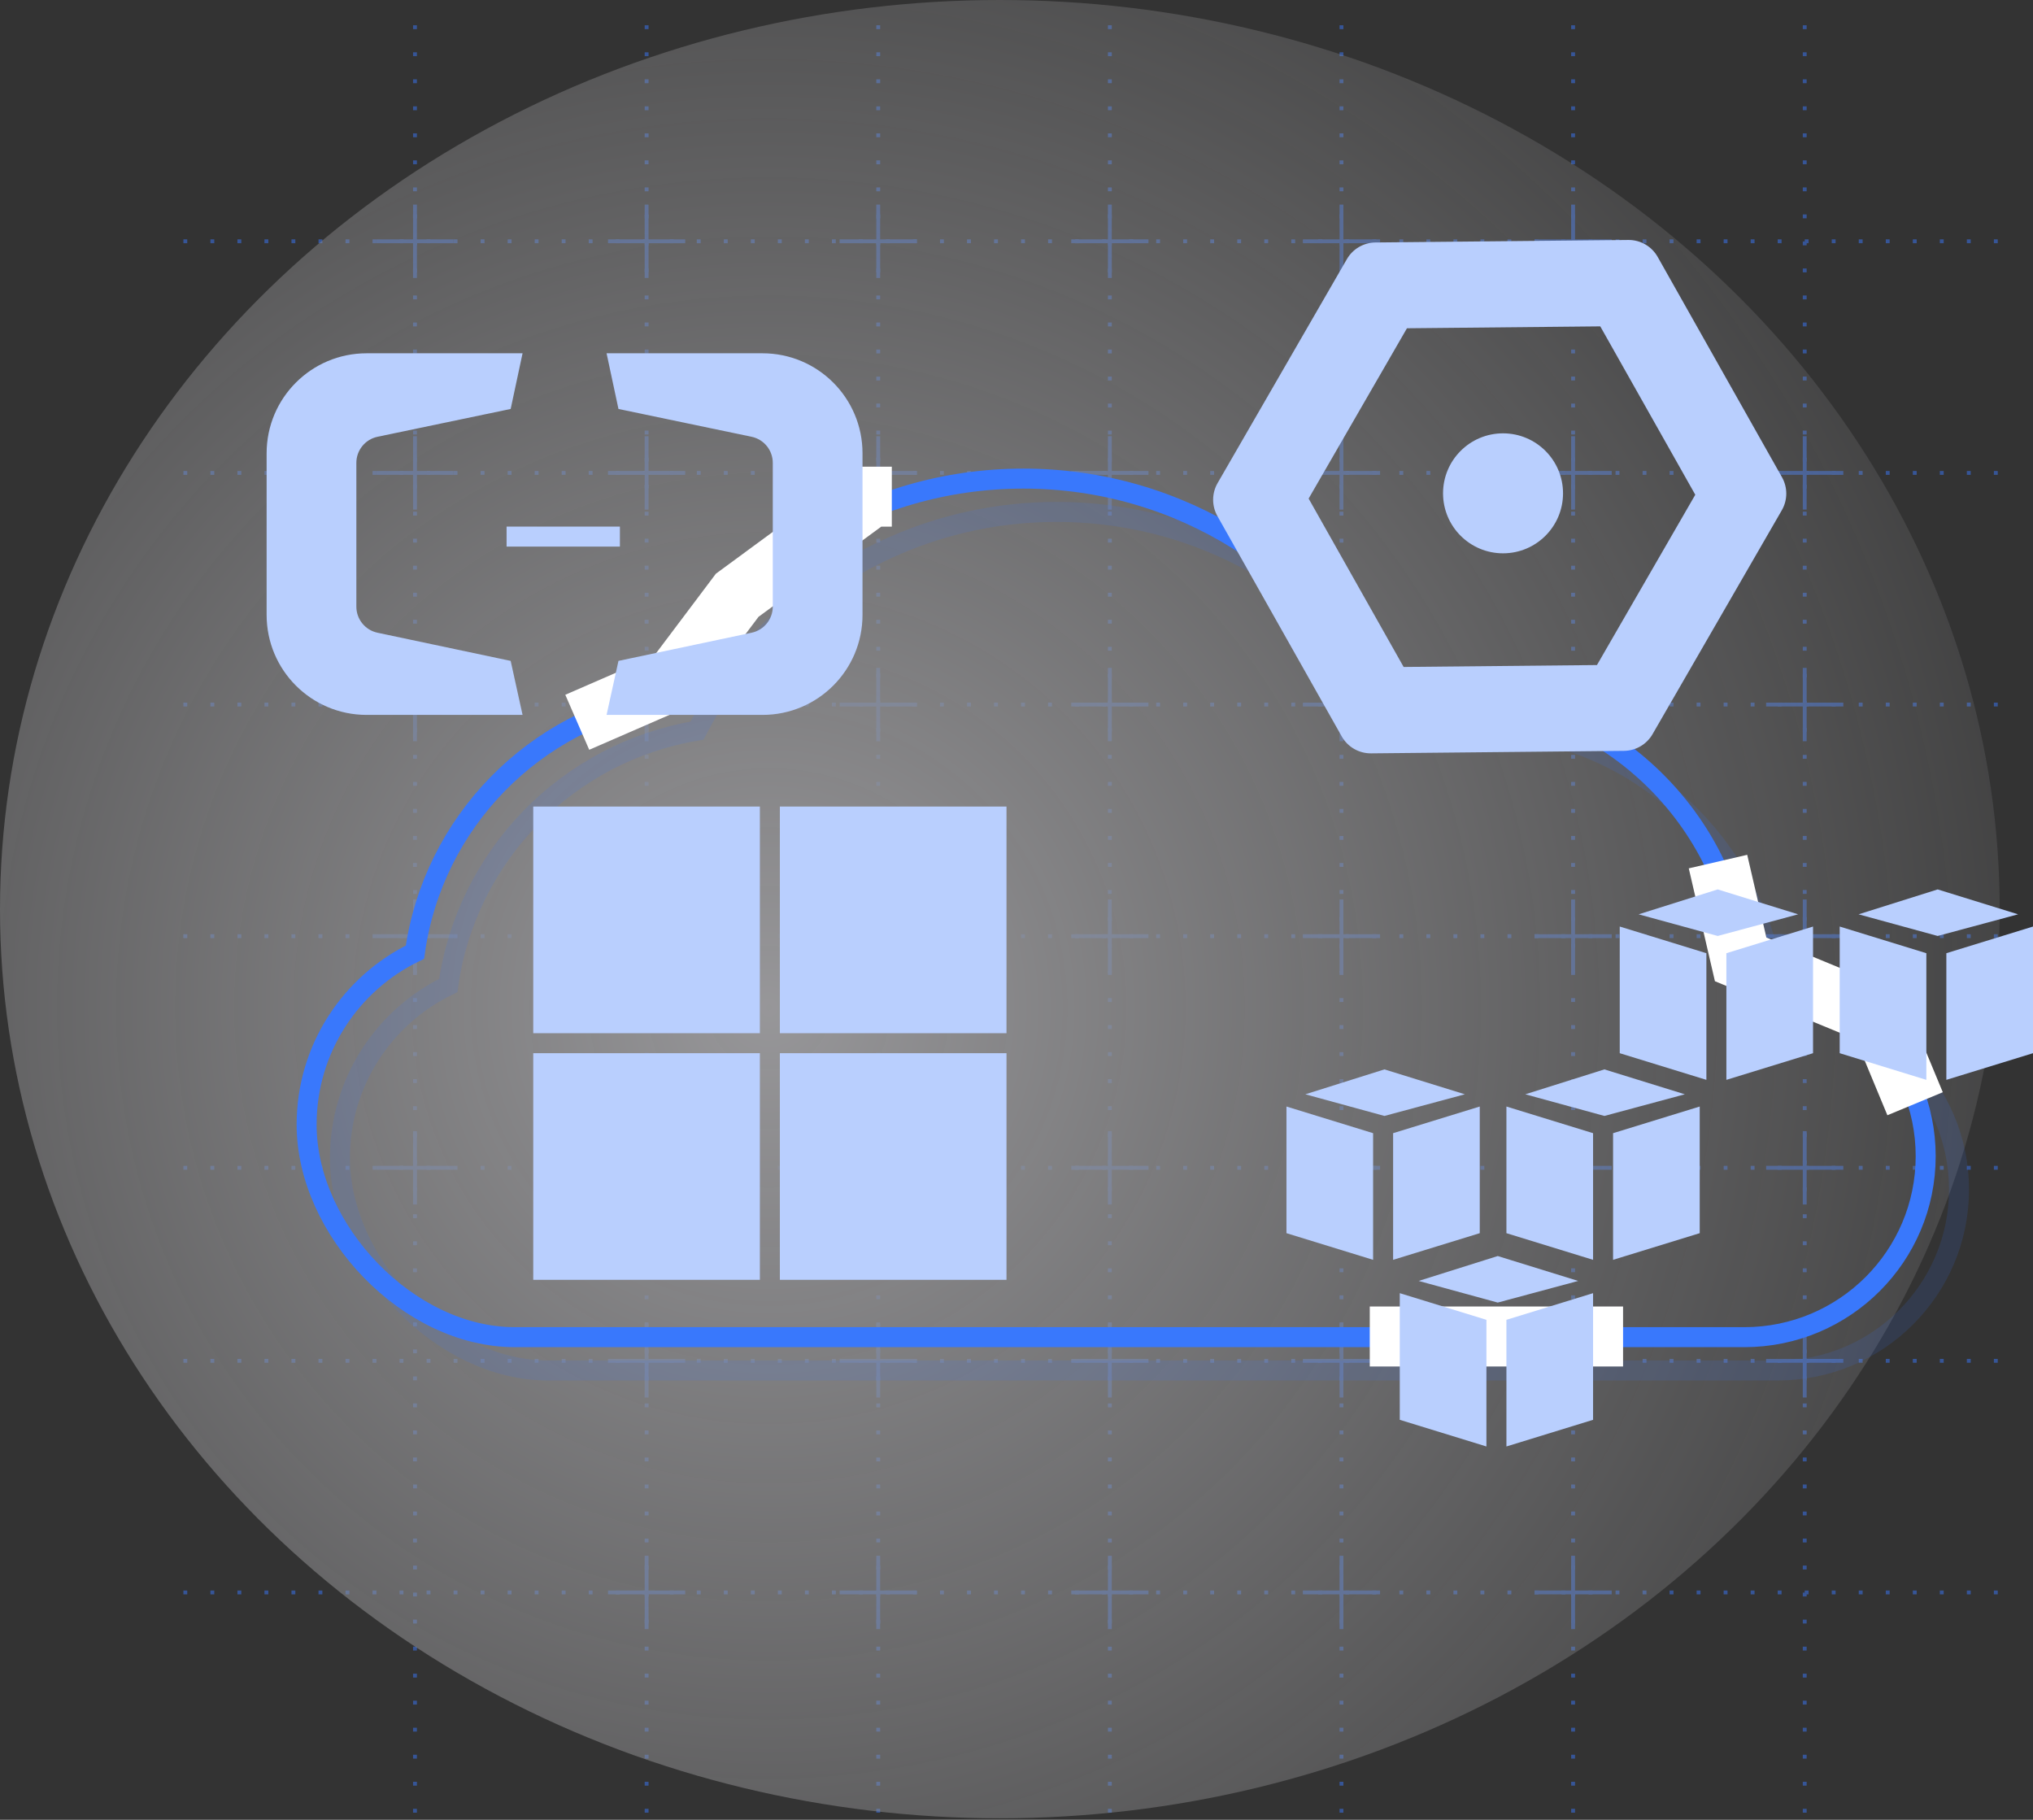 <?xml version="1.0" encoding="UTF-8"?>
<svg width="305px" height="273px" viewBox="0 0 305 273" version="1.1" xmlns="http://www.w3.org/2000/svg" xmlns:xlink="http://www.w3.org/1999/xlink">
    <rect x="0" y="0" width="305" height="273" fill="#333333" stroke="none"/>
    <title>CDDC05B5-8C3A-4F50-8724-431672083673@2x</title>
    <defs>
        <radialGradient cx="38.463%" cy="55.319%" fx="38.463%" fy="55.319%" r="82.58%" gradientTransform="translate(0.385,0.553),scale(0.909,1),rotate(38.504),translate(-0.385,-0.553)" id="radialGradient-1">
            <stop stop-color="#FAF9FE" offset="0%"></stop>
            <stop stop-color="#FAF9FE" stop-opacity="0" offset="100%"></stop>
        </radialGradient>
    </defs>
    <g id="pages" stroke="none" stroke-width="1" fill="none" fill-rule="evenodd">
        <g id="Hosting---Draft" transform="translate(-779, -2861)">
            <g id="Group-2" transform="translate(0, 2655)">
                <g id="qb-cloud" transform="translate(779, 206)">
                    <g id="Group-19" opacity="0.501">
                        <path d="M270.753,3.792 L270.753,272.463 M299.71,36.197 L27.51,36.197 M236.004,3.792 L236.004,272.463 M201.255,3.792 L201.255,272.463 M166.506,3.792 L166.506,272.463 M131.757,3.792 L131.757,272.463 M97.008,3.792 L97.008,272.463 M62.259,3.792 L62.259,272.463 M299.71,70.946 L27.51,70.946 M299.71,105.695 L27.51,105.695 M299.71,140.444 L27.51,140.444 M299.71,175.193 L27.51,175.193 M299.71,204.151 L27.51,204.151 M299.71,238.9 L27.51,238.9" id="Combined-Shape" stroke="#3978FC" stroke-width="0.579" stroke-dasharray="0.579,3.475"></path>
                        <path d="M236.293,233.398 L236.293,238.61 L241.795,238.61 L241.795,239.189 L236.293,239.189 L236.293,244.402 L235.714,244.402 L235.713,239.189 L230.212,239.189 L230.212,238.61 L235.713,238.61 L235.714,233.398 L236.293,233.398 Z M201.544,233.398 L201.544,238.61 L207.046,238.61 L207.046,239.189 L201.544,239.189 L201.544,244.402 L200.965,244.402 L200.964,239.189 L195.463,239.189 L195.463,238.61 L200.964,238.61 L200.965,233.398 L201.544,233.398 Z M97.297,233.398 L97.297,238.61 L102.799,238.61 L102.799,239.189 L97.297,239.189 L97.297,244.402 L96.718,244.402 L96.717,239.189 L91.216,239.189 L91.216,238.61 L96.717,238.61 L96.718,233.398 L97.297,233.398 Z M132.046,233.398 L132.046,238.61 L137.548,238.61 L137.548,239.189 L132.046,239.189 L132.046,244.402 L131.467,244.402 L131.466,239.189 L125.965,239.189 L125.965,238.61 L131.466,238.61 L131.467,233.398 L132.046,233.398 Z M166.795,233.398 L166.795,238.61 L172.297,238.61 L172.297,239.189 L166.795,239.189 L166.795,244.402 L166.216,244.402 L166.215,239.189 L160.714,239.189 L160.714,238.61 L166.215,238.61 L166.216,233.398 L166.795,233.398 Z M271.042,198.649 L271.042,203.861 L276.544,203.861 L276.544,204.44 L271.042,204.44 L271.042,209.653 L270.463,209.653 L270.462,204.44 L264.961,204.44 L264.961,203.861 L270.462,203.861 L270.463,198.649 L271.042,198.649 Z M236.293,198.649 L236.293,203.861 L241.795,203.861 L241.795,204.44 L236.293,204.44 L236.293,209.653 L235.714,209.653 L235.713,204.44 L230.212,204.44 L230.212,203.861 L235.713,203.861 L235.714,198.649 L236.293,198.649 Z M166.795,198.649 L166.795,203.861 L172.297,203.861 L172.297,204.44 L166.795,204.44 L166.795,209.653 L166.216,209.653 L166.215,204.44 L160.714,204.44 L160.714,203.861 L166.215,203.861 L166.216,198.649 L166.795,198.649 Z M132.046,198.649 L132.046,203.861 L137.548,203.861 L137.548,204.44 L132.046,204.44 L132.046,209.653 L131.467,209.653 L131.466,204.44 L125.965,204.44 L125.965,203.861 L131.466,203.861 L131.467,198.649 L132.046,198.649 Z M201.544,198.649 L201.544,203.861 L207.046,203.861 L207.046,204.44 L201.544,204.44 L201.544,209.653 L200.965,209.653 L200.964,204.44 L195.463,204.44 L195.463,203.861 L200.964,203.861 L200.965,198.649 L201.544,198.649 Z M97.297,198.649 L97.297,203.861 L102.799,203.861 L102.799,204.44 L97.297,204.44 L97.297,209.653 L96.718,209.653 L96.717,204.44 L91.216,204.44 L91.216,203.861 L96.717,203.861 L96.718,198.649 L97.297,198.649 Z M132.046,169.691 L132.046,174.903 L137.548,174.903 L137.548,175.483 L132.046,175.482 L132.046,180.695 L131.467,180.695 L131.466,175.482 L125.965,175.483 L125.965,174.903 L131.466,174.903 L131.467,169.691 L132.046,169.691 Z M166.795,169.691 L166.795,174.903 L172.297,174.903 L172.297,175.483 L166.795,175.482 L166.795,180.695 L166.216,180.695 L166.215,175.482 L160.714,175.483 L160.714,174.903 L166.215,174.903 L166.216,169.691 L166.795,169.691 Z M97.297,169.691 L97.297,174.903 L102.799,174.903 L102.799,175.483 L97.297,175.482 L97.297,180.695 L96.718,180.695 L96.717,175.482 L91.216,175.483 L91.216,174.903 L96.717,174.903 L96.718,169.691 L97.297,169.691 Z M271.042,169.691 L271.042,174.903 L276.544,174.903 L276.544,175.483 L271.042,175.482 L271.042,180.695 L270.463,180.695 L270.462,175.482 L264.961,175.483 L264.961,174.903 L270.462,174.903 L270.463,169.691 L271.042,169.691 Z M62.548,169.691 L62.548,174.903 L68.05,174.903 L68.05,175.483 L62.548,175.482 L62.548,180.695 L61.969,180.695 L61.968,175.482 L56.467,175.483 L56.467,174.903 L61.968,174.903 L61.969,169.691 L62.548,169.691 Z M236.293,169.691 L236.293,174.903 L241.795,174.903 L241.795,175.483 L236.293,175.482 L236.293,180.695 L235.714,180.695 L235.713,175.482 L230.212,175.483 L230.212,174.903 L235.713,174.903 L235.714,169.691 L236.293,169.691 Z M201.544,169.691 L201.544,174.903 L207.046,174.903 L207.046,175.483 L201.544,175.482 L201.544,180.695 L200.965,180.695 L200.964,175.482 L195.463,175.483 L195.463,174.903 L200.964,174.903 L200.965,169.691 L201.544,169.691 Z M132.046,134.942 L132.046,140.154 L137.548,140.154 L137.548,140.734 L132.046,140.733 L132.046,145.946 L131.467,145.946 L131.466,140.733 L125.965,140.734 L125.965,140.154 L131.466,140.154 L131.467,134.942 L132.046,134.942 Z M166.795,134.942 L166.795,140.154 L172.297,140.154 L172.297,140.734 L166.795,140.733 L166.795,145.946 L166.216,145.946 L166.215,140.733 L160.714,140.734 L160.714,140.154 L166.215,140.154 L166.216,134.942 L166.795,134.942 Z M97.297,134.942 L97.297,140.154 L102.799,140.154 L102.799,140.734 L97.297,140.733 L97.297,145.946 L96.718,145.946 L96.717,140.733 L91.216,140.734 L91.216,140.154 L96.717,140.154 L96.718,134.942 L97.297,134.942 Z M201.544,134.942 L201.544,140.154 L207.046,140.154 L207.046,140.734 L201.544,140.733 L201.544,145.946 L200.965,145.946 L200.964,140.733 L195.463,140.734 L195.463,140.154 L200.964,140.154 L200.965,134.942 L201.544,134.942 Z M236.293,134.942 L236.293,140.154 L241.795,140.154 L241.795,140.734 L236.293,140.733 L236.293,145.946 L235.714,145.946 L235.713,140.733 L230.212,140.734 L230.212,140.154 L235.713,140.154 L235.714,134.942 L236.293,134.942 Z M62.548,134.942 L62.548,140.154 L68.05,140.154 L68.05,140.734 L62.548,140.733 L62.548,145.946 L61.969,145.946 L61.968,140.733 L56.467,140.734 L56.467,140.154 L61.968,140.154 L61.969,134.942 L62.548,134.942 Z M271.042,134.942 L271.042,140.154 L276.544,140.154 L276.544,140.734 L271.042,140.733 L271.042,145.946 L270.463,145.946 L270.462,140.733 L264.961,140.734 L264.961,140.154 L270.462,140.154 L270.463,134.942 L271.042,134.942 Z M132.046,100.193 L132.046,105.405 L137.548,105.405 L137.548,105.985 L132.046,105.984 L132.046,111.197 L131.467,111.197 L131.466,105.984 L125.965,105.985 L125.965,105.405 L131.466,105.405 L131.467,100.193 L132.046,100.193 Z M236.293,100.193 L236.293,105.405 L241.795,105.405 L241.795,105.985 L236.293,105.984 L236.293,111.197 L235.714,111.197 L235.713,105.984 L230.212,105.985 L230.212,105.405 L235.713,105.405 L235.714,100.193 L236.293,100.193 Z M97.297,100.193 L97.297,105.405 L102.799,105.405 L102.799,105.985 L97.297,105.984 L97.297,111.197 L96.718,111.197 L96.717,105.984 L91.216,105.985 L91.216,105.405 L96.717,105.405 L96.718,100.193 L97.297,100.193 Z M271.042,100.193 L271.042,105.405 L276.544,105.405 L276.544,105.985 L271.042,105.984 L271.042,111.197 L270.463,111.197 L270.462,105.984 L264.961,105.985 L264.961,105.405 L270.462,105.405 L270.463,100.193 L271.042,100.193 Z M201.544,100.193 L201.544,105.405 L207.046,105.405 L207.046,105.985 L201.544,105.984 L201.544,111.197 L200.965,111.197 L200.964,105.984 L195.463,105.985 L195.463,105.405 L200.964,105.405 L200.965,100.193 L201.544,100.193 Z M166.795,100.193 L166.795,105.405 L172.297,105.405 L172.297,105.985 L166.795,105.984 L166.795,111.197 L166.216,111.197 L166.215,105.984 L160.714,105.985 L160.714,105.405 L166.215,105.405 L166.216,100.193 L166.795,100.193 Z M62.548,100.193 L62.548,105.405 L68.05,105.405 L68.05,105.985 L62.548,105.984 L62.548,111.197 L61.969,111.197 L61.968,105.984 L56.467,105.985 L56.467,105.405 L61.968,105.405 L61.969,100.193 L62.548,100.193 Z M62.548,65.444 L62.548,70.656 L68.05,70.656 L68.05,71.236 L62.548,71.235 L62.548,76.448 L61.969,76.448 L61.968,71.235 L56.467,71.236 L56.467,70.656 L61.968,70.656 L61.969,65.444 L62.548,65.444 Z M97.297,65.444 L97.297,70.656 L102.799,70.656 L102.799,71.236 L97.297,71.235 L97.297,76.448 L96.718,76.448 L96.717,71.235 L91.216,71.236 L91.216,70.656 L96.717,70.656 L96.718,65.444 L97.297,65.444 Z M132.046,65.444 L132.046,70.656 L137.548,70.656 L137.548,71.236 L132.046,71.235 L132.046,76.448 L131.467,76.448 L131.466,71.235 L125.965,71.236 L125.965,70.656 L131.466,70.656 L131.467,65.444 L132.046,65.444 Z M166.795,65.444 L166.795,70.656 L172.297,70.656 L172.297,71.236 L166.795,71.235 L166.795,76.448 L166.216,76.448 L166.215,71.235 L160.714,71.236 L160.714,70.656 L166.215,70.656 L166.216,65.444 L166.795,65.444 Z M201.544,65.444 L201.544,70.656 L207.046,70.656 L207.046,71.236 L201.544,71.235 L201.544,76.448 L200.965,76.448 L200.964,71.235 L195.463,71.236 L195.463,70.656 L200.964,70.656 L200.965,65.444 L201.544,65.444 Z M236.293,65.444 L236.293,70.656 L241.795,70.656 L241.795,71.236 L236.293,71.235 L236.293,76.448 L235.714,76.448 L235.713,71.235 L230.212,71.236 L230.212,70.656 L235.713,70.656 L235.714,65.444 L236.293,65.444 Z M271.042,65.444 L271.042,70.656 L276.544,70.656 L276.544,71.236 L271.042,71.235 L271.042,76.448 L270.463,76.448 L270.462,71.235 L264.961,71.236 L264.961,70.656 L270.462,70.656 L270.463,65.444 L271.042,65.444 Z M62.548,30.695 L62.548,35.907 L68.05,35.907 L68.05,36.486 L62.548,36.486 L62.548,41.699 L61.969,41.699 L61.968,36.486 L56.467,36.486 L56.467,35.907 L61.968,35.907 L61.969,30.695 L62.548,30.695 Z M97.297,30.695 L97.297,35.907 L102.799,35.907 L102.799,36.486 L97.297,36.486 L97.297,41.699 L96.718,41.699 L96.717,36.486 L91.216,36.486 L91.216,35.907 L96.717,35.907 L96.718,30.695 L97.297,30.695 Z M132.046,30.695 L132.046,35.907 L137.548,35.907 L137.548,36.486 L132.046,36.486 L132.046,41.699 L131.467,41.699 L131.466,36.486 L125.965,36.486 L125.965,35.907 L131.466,35.907 L131.467,30.695 L132.046,30.695 Z M166.795,30.695 L166.795,35.907 L172.297,35.907 L172.297,36.486 L166.795,36.486 L166.795,41.699 L166.216,41.699 L166.215,36.486 L160.714,36.486 L160.714,35.907 L166.215,35.907 L166.216,30.695 L166.795,30.695 Z M201.544,30.695 L201.544,35.907 L207.046,35.907 L207.046,36.486 L201.544,36.486 L201.544,41.699 L200.965,41.699 L200.964,36.486 L195.463,36.486 L195.463,35.907 L200.964,35.907 L200.965,30.695 L201.544,30.695 Z M236.293,30.695 L236.293,35.907 L241.795,35.907 L241.795,36.486 L236.293,36.486 L236.293,41.699 L235.714,41.699 L235.713,36.486 L230.212,36.486 L230.212,35.907 L235.713,35.907 L235.714,30.695 L236.293,30.695 Z" id="Combined-Shape" fill="#3978FC" fill-rule="nonzero"></path>
                        <ellipse id="Oval" fill="url(#radialGradient-1)" cx="150" cy="136.39" rx="150" ry="136.39"></ellipse>
                    </g>
                    <path d="M158.534,76.8 C182.132,76.8 202.587,90.236 212.638,109.861 C215.494,109.296 218.449,109 221.473,109 C245.496,109 265.144,127.694 266.612,151.303 L266.7,151.302 C281.722,151.302 293.9,163.457 293.9,178.451 C293.9,193.445 281.722,205.6 266.7,205.6 C257.181,205.6 88.659,205.6 82.199,205.6 C66.304,205.6 51,189.581 51,173.716 C51,162.333 57.633,152.496 67.251,147.846 C69.977,128.346 85.184,112.835 104.557,109.615 C114.652,90.124 135.034,76.8 158.534,76.8 Z" id="Path" stroke="#3978FC" stroke-width="3" opacity="0.131"></path>
                    <path d="M153.534,71.8 C177.132,71.8 197.587,85.236 207.638,104.861 C210.494,104.296 213.449,104 216.473,104 C240.496,104 260.144,122.694 261.612,146.303 L261.7,146.302 C276.722,146.302 288.9,158.457 288.9,173.451 C288.9,188.445 276.722,200.6 261.7,200.6 C252.181,200.6 83.659,200.6 77.199,200.6 C61.304,200.6 46,184.581 46,168.716 C46,157.333 52.633,147.496 62.251,142.846 C64.977,123.346 80.184,107.835 99.557,104.615 C109.652,85.124 130.034,71.8 153.534,71.8 Z" id="Path" stroke="#3978FC" stroke-width="3"></path>
                    <polygon id="Path-12" fill="#FFFFFF" fill-rule="nonzero" points="133.794 70.009 133.794 79.009 132.206 79.009 113.795 92.537 103.846 105.763 88.398 112.483 84.808 104.23 98.08 98.456 107.401 86.068 129.255 70.009"></polygon>
                    <polygon id="Path-10" fill="#FFFFFF" fill-rule="nonzero" points="262.125 128.239 265.001 140.652 285.313 149.037 291.467 163.857 283.155 167.309 278.431 155.933 257.281 147.202 253.357 130.271"></polygon>
                    <polygon id="Path-11" fill="#FFFFFF" fill-rule="nonzero" points="243.5 196 243.5 205 205.5 205 205.5 196"></polygon>
                    <path d="M244.29,36 C246.112,35.982 247.799,36.956 248.694,38.543 L267.341,71.591 C268.21,73.131 268.2,75.016 267.316,76.548 L247.92,110.143 C247.036,111.674 245.408,112.625 243.639,112.643 L205.696,113.018 C203.874,113.036 202.187,112.062 201.292,110.475 L182.645,77.428 C181.776,75.887 181.786,74.002 182.67,72.471 L202.066,38.876 C202.95,37.344 204.578,36.393 206.347,36.376 L244.29,36 Z M240.08,48.961 L211.077,49.248 L196.327,74.796 L210.58,100.057 L239.583,99.77 L254.333,74.222 L240.08,48.961 Z M225.493,65.009 C230.464,65.009 234.493,69.039 234.493,74.009 C234.493,78.98 230.464,83.009 225.493,83.009 C220.522,83.009 216.493,78.98 216.493,74.009 C216.493,69.039 220.522,65.009 225.493,65.009 Z" id="Combined-Shape" fill="#B9CFFE"></path>
                    <path d="M210,194 L223,198 L223,217 L210,213 L210,194 Z M239,194 L239,213 L226,217 L226,198 L239,194 Z M224.697,188.43 L236.766,192.166 L224.697,195.413 L212.833,192.166 L224.697,188.43 Z M193,166 L206,170 L206,189 L193,185 L193,166 Z M222,166 L222,185 L209,189 L209,170 L222,166 Z M226,166 L239,170 L239,189 L226,185 L226,166 Z M255,166 L255,185 L242,189 L242,170 L255,166 Z M207.697,160.43 L219.766,164.166 L207.697,167.413 L195.833,164.166 L207.697,160.43 Z M240.697,160.43 L252.766,164.166 L240.697,167.413 L228.833,164.166 L240.697,160.43 Z M243,139 L256,143 L256,162 L243,158 L243,139 Z M272,139 L272,158 L259,162 L259,143 L272,139 Z M276,139 L289,143 L289,162 L276,158 L276,139 Z M305,139 L305,158 L292,162 L292,143 L305,139 Z M257.697,133.43 L269.766,137.166 L257.697,140.413 L245.833,137.166 L257.697,133.43 Z M290.697,133.43 L302.766,137.166 L290.697,140.413 L278.833,137.166 L290.697,133.43 Z" id="Combined-Shape" fill="#B9CFFE"></path>
                    <path d="M114,158 L114,192 L80,192 L80,158 L114,158 Z M151,158 L151,192 L117,192 L117,158 L151,158 Z M114,121 L114,155 L80,155 L80,121 L114,121 Z M151,121 L151,155 L117,155 L117,121 L151,121 Z" id="Combined-Shape" fill="#B9CFFE"></path>
                    <path d="M78.398,53 L76.613,61.352 L56.644,65.523 C54.79,65.91 53.462,67.544 53.462,69.438 L53.462,69.438 L53.462,91.008 C53.462,92.898 54.785,94.53 56.634,94.921 L56.634,94.921 L76.613,99.147 L78.398,107.25 L55,107.25 C46.716,107.25 40,100.535 40,92.25 L40,92.25 L40,68 C40,59.716 46.716,53 55,53 L55,53 L78.398,53 Z M114.398,53 C122.683,53 129.398,59.716 129.398,68 L129.398,92.25 C129.398,100.535 122.683,107.25 114.398,107.25 L91,107.25 L92.785,99.147 L112.764,94.921 C114.613,94.53 115.936,92.898 115.936,91.008 L115.936,69.438 C115.936,67.544 114.608,65.91 112.754,65.523 L92.785,61.352 L91,53 L114.398,53 Z M93,79 L93,82 L76,82 L76,79 L93,79 Z" id="Combined-Shape" fill="#B9CFFE"></path>
                </g>
            </g>
        </g>
    </g>
</svg>